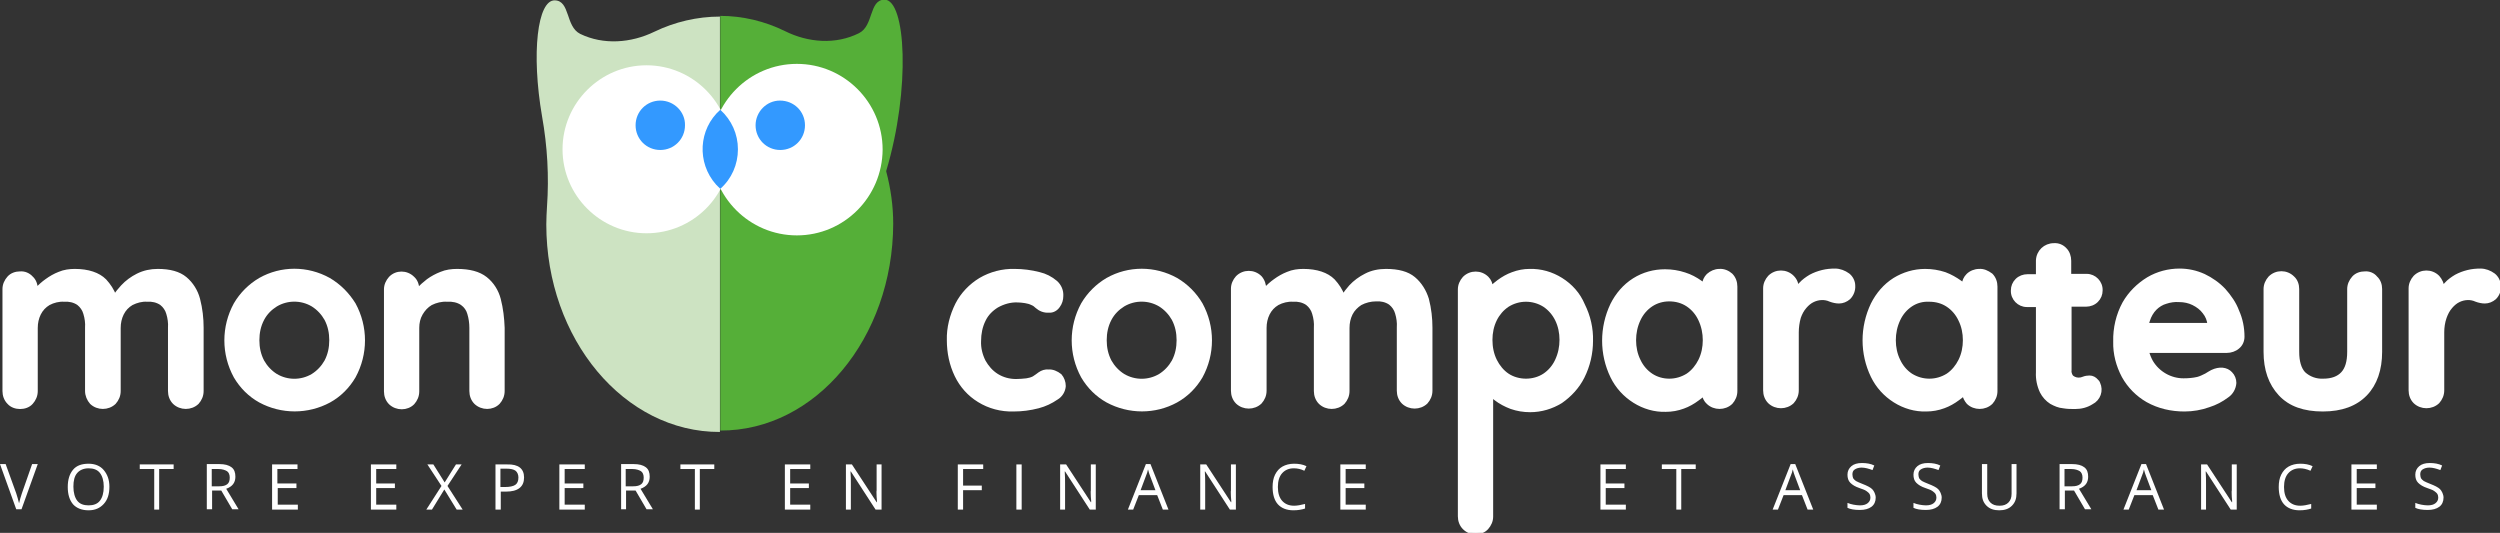 <?xml version="1.0" encoding="utf-8"?>
<!-- Generator: Adobe Illustrator 27.4.1, SVG Export Plug-In . SVG Version: 6.00 Build 0)  -->
<svg version="1.1" id="Calque_1" xmlns="http://www.w3.org/2000/svg" xmlns:xlink="http://www.w3.org/1999/xlink" x="0px" y="0px"
	 viewBox="0 0 708.4 151" style="enable-background:new 0 0 708.4 151;" xml:space="preserve">
<rect x="0" y="0" width="708.4" height="151" fill="#333333" stroke="none"/>
<style type="text/css">
	.st0{fill:#FFFFFF;stroke:#FFFFFF;stroke-miterlimit:10;}
	.st1{fill:#CDE3C2;}
	.st2{fill:#55AF38;}
	.st3{fill:#FFFFFF;}
	.st4{fill:#3399FF;}
	.st5{enable-background:new    ;}
</style>
<g id="Calque_2_00000058549853759868497080000017279434867062507702_">
	<g id="Calque_1-2">
		<path class="st0" d="M52.5,78.9c-1.8-1.5-4.4-2.2-7.8-2.2c-2,0-3.9,0.4-5.7,1.3c-1.6,0.8-3.1,1.9-4.3,3.2
			c-0.8,0.9-1.6,1.8-2.2,2.8c-0.6-1.7-1.6-3.2-2.8-4.5c-1.8-1.8-4.7-2.8-8.5-2.8c-1.5,0-3,0.2-4.4,0.8c-1.3,0.5-2.5,1.2-3.6,2
			c-1,0.7-2,1.6-2.8,2.5l-0.2,0.2v-0.3c0-1.2-0.4-2.4-1.3-3.2c-0.8-0.9-2-1.4-3.2-1.3c-1.2,0-2.4,0.4-3.2,1.3
			c-0.8,0.9-1.3,2-1.3,3.2v28.9c0,1.2,0.4,2.4,1.3,3.3c0.8,0.9,2,1.3,3.2,1.3c1.2,0,2.4-0.4,3.2-1.3c0.8-0.9,1.3-2,1.3-3.3V92.9
			c0-1.4,0.3-2.8,0.9-4c0.6-1.2,1.5-2.2,2.7-2.9c1.3-0.7,2.9-1.1,4.4-1c1.4-0.1,2.8,0.2,4,1c0.9,0.7,1.6,1.7,1.9,2.8
			c0.4,1.3,0.6,2.7,0.5,4.1v17.9c0,1.2,0.5,2.4,1.3,3.3c1.8,1.7,4.7,1.7,6.5,0c0.8-0.9,1.3-2,1.3-3.3V92.9c0-1.4,0.3-2.8,0.9-4
			c0.6-1.2,1.5-2.2,2.7-2.9c1.4-0.7,2.9-1.1,4.4-1c1.4-0.1,2.8,0.2,4,1c0.9,0.7,1.6,1.7,1.9,2.8c0.4,1.3,0.6,2.7,0.5,4.1v17.9
			c0,1.2,0.4,2.4,1.3,3.3c1.8,1.7,4.7,1.7,6.5,0c0.8-0.9,1.3-2,1.3-3.3V92.9c0-2.7-0.3-5.4-1-8.1C55.6,82.5,54.3,80.4,52.5,78.9z"/>
		<path class="st0" d="M93.2,79.2c-6.1-3.4-13.5-3.4-19.5,0c-2.9,1.7-5.3,4.1-7,7c-3.5,6.4-3.5,14.1,0,20.5c1.7,2.9,4.1,5.3,7,6.9
			c6.1,3.3,13.5,3.3,19.6,0c2.9-1.6,5.3-4,7-6.9c3.5-6.4,3.5-14.1,0-20.5C98.5,83.3,96.1,80.9,93.2,79.2z M78.2,86.4
			c3.2-1.9,7.2-1.9,10.4,0c1.6,1,2.9,2.4,3.8,4c1,1.9,1.4,3.9,1.4,6c0,2.1-0.4,4.1-1.4,6c-0.9,1.6-2.2,3-3.8,4
			c-3.2,1.9-7.2,1.9-10.4,0c-1.6-1-2.9-2.4-3.8-4c-1-1.9-1.4-3.9-1.4-6c0-2.1,0.4-4.1,1.4-6C75.3,88.7,76.6,87.4,78.2,86.4
			L78.2,86.4z"/>
		<path class="st0" d="M141.4,84.8c-0.6-2.3-1.9-4.4-3.8-5.9c-1.9-1.5-4.6-2.2-8.1-2.2c-1.5,0-3.1,0.2-4.5,0.8
			c-1.3,0.5-2.6,1.2-3.7,2c-1,0.8-2,1.6-2.8,2.6l-0.2,0.3V82c0-1.2-0.4-2.4-1.3-3.2c-1.8-1.8-4.7-1.8-6.4,0c-0.8,0.9-1.3,2-1.3,3.2
			v28.9c0,1.2,0.4,2.4,1.3,3.3c1.8,1.7,4.7,1.7,6.4,0c0.8-0.9,1.3-2,1.3-3.3v-18c0-1.4,0.3-2.8,1-4c0.7-1.2,1.6-2.2,2.8-2.9
			c1.4-0.7,3-1.1,4.6-1c1.5-0.1,3,0.2,4.2,1c1,0.7,1.7,1.7,2,2.8c0.4,1.3,0.6,2.7,0.6,4.1v17.9c0,1.2,0.4,2.4,1.3,3.3
			c1.8,1.7,4.7,1.7,6.4,0c0.8-0.9,1.3-2,1.3-3.3V92.9C142.4,90.2,142.1,87.5,141.4,84.8z"/>
		<path class="st0" d="M297.1,105.2c-0.9-0.1-1.8,0.2-2.5,0.7c-0.5,0.4-1.1,0.8-1.7,1.2c-0.6,0.3-1.3,0.5-2,0.6c-1,0.1-2,0.2-3,0.2
			c-1.9,0-3.8-0.5-5.4-1.5c-1.6-1-2.8-2.4-3.7-4c-0.9-1.8-1.4-3.8-1.3-5.8c0-2,0.4-4.1,1.3-5.9c0.8-1.7,2.1-3,3.7-4
			c1.8-1,3.8-1.6,5.9-1.5c0.7,0,1.4,0.1,2.1,0.2c0.7,0.1,1.4,0.3,2,0.6c0.5,0.2,0.9,0.5,1.3,0.9c0.9,0.8,2.1,1.3,3.4,1.2
			c1.1,0.1,2.1-0.5,2.7-1.4c0.6-0.8,0.9-1.8,0.9-2.8c0.1-1.5-0.5-2.9-1.6-3.9c-1.4-1.2-3-2-4.7-2.4c-2.3-0.6-4.7-0.9-7-0.9
			c-3.4-0.1-6.8,0.8-9.7,2.5c-2.8,1.7-5.1,4.1-6.6,7c-1.6,3.2-2.5,6.7-2.4,10.2c0,3.5,0.7,6.9,2.2,10c1.4,2.9,3.6,5.4,6.4,7.1
			c2.9,1.8,6.3,2.7,9.8,2.6c2.4,0,4.7-0.3,7-0.9c1.9-0.5,3.6-1.3,5.2-2.4c1.2-0.7,2-2,2.1-3.4c0-1.1-0.4-2.2-1.1-3
			C299.4,105.6,298.2,105.1,297.1,105.2z"/>
		<path class="st0" d="M333.3,79.2c-6.1-3.4-13.5-3.4-19.5,0c-2.9,1.7-5.3,4.1-7,7c-3.5,6.4-3.5,14.1,0,20.5c1.7,2.9,4.1,5.3,7,6.9
			c6.1,3.3,13.5,3.3,19.5,0c2.9-1.6,5.3-4,7-6.9c3.5-6.4,3.5-14.1,0-20.5C338.6,83.3,336.2,80.9,333.3,79.2z M318.3,86.4
			c3.2-1.9,7.2-1.9,10.4,0c1.6,1,2.9,2.4,3.8,4c1,1.9,1.4,3.9,1.4,6c0,2.1-0.4,4.1-1.4,6c-0.9,1.6-2.2,3-3.8,4
			c-3.2,1.9-7.2,1.9-10.4,0c-1.6-1-2.9-2.4-3.8-4c-1-1.9-1.4-3.9-1.4-6c0-2.1,0.4-4.1,1.4-6C315.4,88.7,316.7,87.4,318.3,86.4
			L318.3,86.4z"/>
		<path class="st0" d="M400.6,78.9c-1.8-1.5-4.4-2.2-7.9-2.2c-2,0-4,0.4-5.7,1.3c-1.6,0.8-3.1,1.9-4.3,3.2c-0.8,0.9-1.5,1.8-2.1,2.8
			c-0.6-1.7-1.6-3.2-2.8-4.5c-1.8-1.8-4.7-2.8-8.5-2.8c-1.5,0-3,0.2-4.4,0.8c-1.3,0.5-2.5,1.2-3.6,2c-1,0.7-2,1.6-2.8,2.5l-0.2,0.2
			v-0.3c0-1.2-0.4-2.4-1.2-3.3c-1.8-1.8-4.7-1.8-6.5,0c-0.8,0.9-1.3,2-1.3,3.2v28.9c0,1.2,0.4,2.4,1.3,3.3c1.8,1.7,4.7,1.7,6.5,0
			c0.8-0.9,1.3-2,1.3-3.3V92.9c0-1.4,0.3-2.8,0.9-4c0.6-1.2,1.5-2.2,2.7-2.9c1.3-0.7,2.9-1.1,4.4-1c1.4-0.1,2.8,0.2,4,1
			c0.9,0.7,1.6,1.7,1.9,2.8c0.4,1.3,0.6,2.7,0.5,4.1v17.9c0,1.2,0.4,2.4,1.3,3.3c1.8,1.7,4.7,1.7,6.5,0c0.8-0.9,1.3-2,1.3-3.3V92.9
			c0-1.4,0.3-2.8,0.9-4c0.6-1.2,1.6-2.2,2.7-2.9c1.3-0.7,2.9-1.1,4.4-1.1c1.4-0.1,2.8,0.2,4,1c0.9,0.7,1.6,1.7,1.9,2.8
			c0.4,1.3,0.6,2.7,0.5,4.1v17.9c0,1.2,0.4,2.4,1.3,3.3c1.8,1.7,4.7,1.7,6.5,0c0.8-0.9,1.3-2,1.3-3.3V92.9c0-2.7-0.3-5.4-1-8.1
			C403.7,82.5,402.4,80.4,400.6,78.9z"/>
		<path class="st0" d="M442.4,79.2c-2.7-1.7-5.8-2.6-9-2.5c-1.6,0-3.2,0.3-4.8,0.9c-1.4,0.5-2.8,1.3-4,2.2c-0.7,0.5-1.4,1.1-2,1.8
			c-0.1-1.1-0.5-2.1-1.2-2.8c-1.8-1.8-4.7-1.8-6.5,0c-0.8,0.9-1.3,2-1.3,3.2v64.3c0,1.2,0.4,2.4,1.3,3.3c0.9,0.9,2,1.3,3.2,1.3
			c1.2,0,2.4-0.4,3.2-1.3c0.8-0.9,1.3-2,1.3-3.2v-34.4c0.4,0.3,0.8,0.7,1.2,1c1.3,1,2.8,1.8,4.4,2.4c1.7,0.6,3.5,0.9,5.4,0.9
			c3.1,0,6.1-0.9,8.7-2.5c2.6-1.8,4.8-4.2,6.2-7c1.6-3.2,2.4-6.7,2.4-10.2c0.1-3.5-0.7-7-2.3-10.2C447.3,83.3,445.1,80.9,442.4,79.2
			z M442.4,96.3c0,2-0.4,4-1.3,5.9c-0.8,1.7-2,3.1-3.5,4.1c-1.5,1-3.4,1.5-5.2,1.5c-1.8,0-3.7-0.5-5.2-1.5c-1.5-1-2.7-2.5-3.5-4.1
			c-0.9-1.8-1.3-3.8-1.3-5.9c0-2,0.4-4,1.3-5.8c0.8-1.6,2-3,3.5-4c1.6-1,3.4-1.5,5.2-1.5c1.8,0,3.6,0.5,5.2,1.5c1.5,1,2.7,2.4,3.5,4
			C442,92.3,442.4,94.3,442.4,96.3z"/>
		<path class="st0" d="M487.2,76.7c-1.2,0-2.3,0.5-3.2,1.3c-0.7,0.7-1.2,1.7-1.2,2.7c-0.3-0.2-0.6-0.5-0.9-0.7
			c-1.4-1-2.9-1.8-4.5-2.3c-1.8-0.6-3.7-0.9-5.6-0.9c-3.1,0-6.1,0.8-8.8,2.5c-2.7,1.7-4.8,4.2-6.2,7c-3.1,6.5-3.1,14,0,20.4
			c1.4,2.9,3.6,5.3,6.3,7c2.7,1.7,5.8,2.6,8.9,2.5c1.7,0,3.4-0.3,5-0.9c1.4-0.5,2.8-1.3,4-2.2c0.6-0.4,1.2-0.9,1.7-1.4
			c0.2,0.9,0.6,1.8,1.3,2.4c1.8,1.7,4.7,1.7,6.5,0c0.8-0.9,1.3-2,1.3-3.3V81.2c0-1.2-0.4-2.4-1.3-3.3
			C489.6,77.1,488.4,76.6,487.2,76.7z M483,96.4c0,2-0.4,4-1.3,5.8c-0.8,1.6-2,3.1-3.5,4.1c-1.6,1-3.4,1.5-5.2,1.5
			c-1.8,0-3.6-0.5-5.1-1.5c-1.5-1-2.7-2.4-3.5-4.1c-0.9-1.8-1.3-3.8-1.3-5.8c0-2,0.4-4,1.3-5.9c0.8-1.7,2-3.1,3.5-4.1
			c1.5-1,3.3-1.5,5.1-1.5c1.9,0,3.7,0.5,5.2,1.5c1.5,1,2.7,2.4,3.5,4.1C482.6,92.4,483,94.4,483,96.4z"/>
		<path class="st0" d="M523.7,77.9c-1.1-0.8-2.4-1.3-3.7-1.3c-1.2,0-2.4,0.1-3.6,0.4c-1.2,0.3-2.3,0.7-3.4,1.3c-1,0.6-2,1.3-2.8,2.2
			c-0.4,0.4-0.7,0.8-1,1.2c0-1.2-0.4-2.3-1.3-3.2c-1.8-1.8-4.7-1.8-6.5,0c-0.8,0.9-1.3,2-1.3,3.2v28.9c0,1.2,0.4,2.4,1.3,3.3
			c1.8,1.7,4.7,1.7,6.5,0c0.8-0.9,1.3-2,1.3-3.3V94.2c0-1.4,0.2-2.9,0.6-4.3c0.4-1.1,0.9-2.1,1.7-3c0.6-0.7,1.4-1.4,2.3-1.8
			c1.5-0.7,3.3-0.8,4.8-0.1c0.8,0.3,1.7,0.5,2.5,0.5c1,0,2-0.4,2.8-1.1c0.9-0.9,1.4-2.2,1.3-3.5C525.2,79.8,524.6,78.6,523.7,77.9z"
			/>
		<path class="st0" d="M560.8,76.7c-1.2,0-2.4,0.5-3.2,1.3c-0.7,0.7-1.2,1.7-1.2,2.7c-0.3-0.2-0.6-0.5-0.9-0.7
			c-1.4-1-2.8-1.8-4.4-2.4c-1.8-0.6-3.7-0.9-5.6-0.9c-3.1,0-6.1,0.9-8.7,2.5c-2.7,1.7-4.8,4.2-6.2,7c-3.1,6.5-3.1,14,0,20.4
			c1.4,2.9,3.6,5.3,6.3,7c2.7,1.7,5.8,2.6,8.9,2.5c1.7,0,3.4-0.3,5-0.9c1.4-0.5,2.8-1.3,4-2.2c0.6-0.4,1.2-0.9,1.7-1.4
			c0.1,0.9,0.6,1.8,1.2,2.5c1.8,1.7,4.7,1.7,6.5,0c0.8-0.9,1.3-2,1.3-3.3V81.2c0-1.2-0.4-2.4-1.3-3.3
			C563.1,77.1,562,76.6,560.8,76.7z M556.7,96.4c0,2-0.4,4-1.3,5.8c-0.8,1.6-2,3.1-3.5,4.1c-1.6,1-3.4,1.5-5.2,1.5
			c-1.8,0-3.6-0.5-5.2-1.5c-1.5-1-2.7-2.4-3.5-4.1c-0.9-1.8-1.3-3.8-1.3-5.8c0-2,0.4-4,1.3-5.9c0.8-1.7,2-3.1,3.5-4.1
			c1.5-1,3.3-1.5,5.2-1.4c1.9,0,3.7,0.5,5.2,1.5c1.5,1,2.7,2.4,3.5,4.1C556.3,92.4,556.7,94.4,556.7,96.4z"/>
		<path class="st0" d="M591.1,86.4c1.1,0,2.2-0.4,3-1.2c0.8-0.8,1.2-1.8,1.2-2.9c0.1-2.3-1.8-4.2-4-4.2c-0.1,0-0.1,0-0.2,0h-4.7
			v-4.2c0-1.2-0.4-2.4-1.2-3.2c-0.8-0.9-2-1.4-3.2-1.3c-2.5,0-4.5,1.9-4.6,4.4c0,0.1,0,0.1,0,0.2v4.2h-2.9c-1.1,0-2.2,0.4-3,1.2
			c-0.8,0.8-1.2,1.8-1.2,2.9c-0.1,2.3,1.8,4.2,4,4.2c0.1,0,0.1,0,0.2,0h2.9v19c-0.1,1.9,0.3,3.8,1.1,5.5c0.6,1.2,1.6,2.3,2.7,3
			c1.1,0.6,2.2,1.1,3.5,1.2c1.1,0.2,2.2,0.2,3.3,0.2c1.7,0,3.3-0.4,4.7-1.3c2-1,2.9-3.4,1.9-5.5c-0.1-0.3-0.3-0.5-0.5-0.7
			c-0.5-0.6-1.2-1-2-1c-0.6,0-1.2,0.1-1.7,0.3c-0.9,0.4-1.9,0.4-2.7,0c-0.4-0.2-0.7-0.4-0.9-0.8c-0.2-0.4-0.4-1-0.3-1.5V86.4H591.1z
			"/>
		<path class="st0" d="M630.2,82.2c-1.6-1.7-3.6-3.1-5.7-4.1c-2.2-1-4.5-1.5-6.9-1.5c-3.1,0-6.2,0.8-8.9,2.4
			c-2.8,1.7-5.2,4.1-6.8,6.9c-1.8,3.3-2.7,7.1-2.6,10.9c-0.1,3.4,0.8,6.8,2.4,9.8c1.6,2.9,4,5.3,6.8,6.9c3.2,1.8,6.8,2.6,10.5,2.6
			c2.3,0,4.7-0.4,6.9-1.2c1.9-0.6,3.6-1.5,5.2-2.7c1.2-0.8,2-2.2,2.1-3.7c0-1-0.4-2-1.1-2.7c-1.2-1.3-3.2-1.5-5.3-0.5
			c-0.5,0.3-1.1,0.6-1.7,1c-0.8,0.4-1.6,0.8-2.4,1c-1.3,0.3-2.7,0.4-4,0.4c-3.7,0-7.2-2-9.1-5.2c-0.5-0.9-0.9-1.9-1.2-3H631
			c1.1,0,2.3-0.4,3.1-1.1c0.9-0.7,1.4-1.8,1.4-3c0-2.5-0.5-5-1.5-7.2C633.2,86,631.8,84,630.2,82.2z M608.7,90.8
			c0.4-1.3,1.1-2.5,2-3.4c0.8-0.8,1.9-1.5,3-1.8c1.2-0.4,2.5-0.6,3.8-0.5c1.4,0,2.8,0.3,4,0.9c1.2,0.6,2.3,1.4,3.1,2.5
			c0.8,1,1.3,2.2,1.4,3.5V92h-17.6C608.4,91.6,608.6,91.2,608.7,90.8z"/>
		<path class="st0" d="M670.1,77.4c-1.2,0-2.4,0.4-3.2,1.3c-0.8,0.9-1.3,2-1.3,3.2v17.8c0,2.8-0.6,4.8-1.8,6.1s-3,2-5.5,2
			c-2,0.1-4-0.6-5.5-2c-1.2-1.3-1.8-3.4-1.8-6.1V81.9c0-1.2-0.4-2.4-1.3-3.2c-1.8-1.8-4.7-1.8-6.5,0c-0.8,0.9-1.3,2-1.3,3.2v17.8
			c0,5,1.4,9,4.2,12s6.8,4.4,12.1,4.4s9.3-1.5,12.1-4.4s4.2-7,4.2-12V81.9c0-1.2-0.4-2.4-1.3-3.2C672.5,77.8,671.3,77.3,670.1,77.4z
			"/>
		<path class="st0" d="M706.6,77.9c-1.1-0.8-2.4-1.3-3.7-1.3c-1.2,0-2.4,0.1-3.6,0.4c-1.2,0.3-2.3,0.7-3.4,1.3c-1,0.6-2,1.3-2.8,2.2
			c-0.4,0.4-0.7,0.8-1,1.2c0-1.2-0.5-2.3-1.3-3.2c-1.8-1.8-4.7-1.8-6.5,0c-0.8,0.9-1.3,2-1.3,3.2v28.9c0,1.2,0.4,2.4,1.3,3.3
			c1.8,1.7,4.7,1.7,6.5,0c0.8-0.9,1.3-2,1.3-3.3V94.2c0-1.4,0.2-2.9,0.7-4.3c0.4-1.1,0.9-2.1,1.7-3c0.6-0.7,1.4-1.4,2.3-1.8
			c1.5-0.7,3.3-0.8,4.8-0.1c0.8,0.3,1.7,0.5,2.5,0.5c1,0,2-0.4,2.8-1.1c0.9-0.9,1.4-2.2,1.3-3.6C708.1,79.8,707.5,78.6,706.6,77.9z"
			/>
		<path class="st1" d="M204,4.7c-6.4,0-12.8,1.5-18.6,4.3c-6.6,3.2-14.4,3.8-21,0.6c-4.2-2.1-2.8-9.4-7.2-9.5
			c-4.9-0.1-6.7,14.9-3.6,32.9c1.5,8.4,2,17,1.4,25.5c-0.1,1.7-0.2,3.4-0.2,5.1c0,32.5,22.1,58.9,49.2,58.8l0,0L204,4.7L204,4.7"/>
		<path class="st2" d="M253.1,63.4c0-5-0.7-10-2-14.9l0,0c7-23.3,5.6-48.7-0.5-48.6c-4.4,0.1-3,7.4-7.2,9.5
			c-6.6,3.3-14.4,2.7-21-0.6l0,0c-5.7-2.8-12-4.3-18.3-4.3v117.5C231.1,122.1,253,95.8,253.1,63.4"/>
		<path class="st3" d="M183.2,66.1c-13.1,0-23.8-10.7-23.8-23.8s10.7-23.8,23.8-23.8c13.1,0,23.8,10.7,23.8,23.8
			C207,55.5,196.3,66.1,183.2,66.1"/>
		<path class="st3" d="M225.8,66.7c-13.4,0-24.3-10.9-24.3-24.3c0-13.4,10.9-24.3,24.3-24.3s24.3,10.9,24.3,24.3c0,0,0,0,0,0
			C250,55.8,239.2,66.7,225.8,66.7"/>
		<path class="st4" d="M228.1,35.5c0,3.9-3.1,7-7,7c-3.9,0-7-3.1-7-7c0-3.8,3.1-7,6.9-7C225,28.5,228.1,31.6,228.1,35.5"/>
		<path class="st4" d="M194.1,35.5c0,3.9-3.1,7-7,7s-7-3.1-7-7s3.1-7,7-7C191,28.5,194.2,31.7,194.1,35.5"/>
		<path class="st4" d="M209.1,42.3c0-4.3-1.8-8.3-5-11.2c-6.2,5.5-6.7,15-1.2,21.2c0.4,0.4,0.8,0.8,1.2,1.2
			C207.3,50.7,209.1,46.6,209.1,42.3"/>
		<g class="st5">
			<path class="st3" d="M9.1,131.5h1.6l-4.6,12.8H4.6L0,131.5h1.6l3,8.3c0.3,1,0.6,1.9,0.8,2.8c0.2-0.9,0.5-1.9,0.8-2.8L9.1,131.5z"
				/>
			<path class="st3" d="M31,137.9c0,2.1-0.5,3.7-1.6,4.9s-2.5,1.8-4.3,1.8c-1.9,0-3.4-0.6-4.4-1.7c-1-1.2-1.5-2.8-1.5-4.9
				c0-2.1,0.5-3.7,1.5-4.9c1-1.2,2.5-1.7,4.4-1.7c1.8,0,3.3,0.6,4.3,1.8S31,135.9,31,137.9z M20.8,137.9c0,1.7,0.4,3.1,1.1,4
				s1.8,1.3,3.2,1.3c1.4,0,2.5-0.4,3.2-1.3s1.1-2.2,1.1-4c0-1.7-0.4-3-1.1-3.9s-1.8-1.3-3.2-1.3c-1.4,0-2.5,0.5-3.2,1.3
				C21.1,134.9,20.8,136.2,20.8,137.9z"/>
			<path class="st3" d="M45.2,144.4h-1.5v-11.5h-4.1v-1.3h9.6v1.3h-4.1V144.4z"/>
			<path class="st3" d="M60.1,139v5.3h-1.5v-12.8h3.5c1.6,0,2.7,0.3,3.5,0.9s1.1,1.5,1.1,2.7c0,1.7-0.9,2.8-2.6,3.4l3.5,5.8h-1.8
				l-3.1-5.3H60.1z M60.1,137.8h2c1.1,0,1.8-0.2,2.3-0.6c0.5-0.4,0.7-1,0.7-1.9c0-0.8-0.3-1.5-0.8-1.8s-1.3-0.6-2.4-0.6h-1.9V137.8z
				"/>
		</g>
		<g class="st5">
			<path class="st3" d="M84.3,144.4h-7.2v-12.8h7.2v1.3h-5.7v4.1H84v1.3h-5.3v4.7h5.7V144.4z"/>
		</g>
		<g class="st5">
			<path class="st3" d="M112.3,144.4h-7.2v-12.8h7.2v1.3h-5.7v4.1h5.3v1.3h-5.3v4.7h5.7V144.4z"/>
			<path class="st3" d="M131.1,144.4h-1.7l-3.5-5.7l-3.5,5.7h-1.6l4.3-6.7l-4-6.1h1.7l3.2,5.1l3.2-5.1h1.6l-4,6.1L131.1,144.4z"/>
			<path class="st3" d="M148.5,135.3c0,1.3-0.4,2.3-1.3,3s-2.2,1-3.8,1h-1.5v5.1h-1.5v-12.8h3.3
				C146.9,131.5,148.5,132.8,148.5,135.3z M141.8,138h1.3c1.3,0,2.3-0.2,2.9-0.6s0.9-1.1,0.9-2.1c0-0.8-0.3-1.5-0.8-1.9
				s-1.4-0.6-2.6-0.6h-1.7V138z"/>
			<path class="st3" d="M165.7,144.4h-7.2v-12.8h7.2v1.3h-5.7v4.1h5.3v1.3h-5.3v4.7h5.7V144.4z"/>
			<path class="st3" d="M177.4,139v5.3H176v-12.8h3.5c1.6,0,2.7,0.3,3.5,0.9s1.1,1.5,1.1,2.7c0,1.7-0.9,2.8-2.6,3.4l3.5,5.8h-1.8
				l-3.1-5.3H177.4z M177.4,137.8h2c1.1,0,1.8-0.2,2.3-0.6c0.5-0.4,0.7-1,0.7-1.9c0-0.8-0.3-1.5-0.8-1.8s-1.3-0.6-2.4-0.6h-1.9
				V137.8z"/>
		</g>
		<g class="st5">
			<path class="st3" d="M198.4,144.4h-1.5v-11.5h-4.1v-1.3h9.6v1.3h-4.1V144.4z"/>
		</g>
		<g class="st5">
			<path class="st3" d="M229.6,144.4h-7.2v-12.8h7.2v1.3h-5.7v4.1h5.3v1.3h-5.3v4.7h5.7V144.4z"/>
		</g>
		<g class="st5">
			<path class="st3" d="M249.8,144.4h-1.7l-7-10.8H241c0.1,1.3,0.1,2.4,0.1,3.5v7.3h-1.4v-12.8h1.7l7,10.7h0.1c0-0.2,0-0.7-0.1-1.5
				c0-0.9-0.1-1.5,0-1.8v-7.4h1.4V144.4z"/>
		</g>
		<g class="st5">
			<path class="st3" d="M272.9,144.4h-1.5v-12.8h7.2v1.3h-5.7v4.7h5.3v1.3h-5.3V144.4z"/>
			<path class="st3" d="M288,144.4v-12.8h1.5v12.8H288z"/>
			<path class="st3" d="M310.5,144.4h-1.7l-7-10.8h-0.1c0.1,1.3,0.1,2.4,0.1,3.5v7.3h-1.4v-12.8h1.7l7,10.7h0.1c0-0.2,0-0.7-0.1-1.5
				c0-0.9-0.1-1.5,0-1.8v-7.4h1.4V144.4z"/>
			<path class="st3" d="M329.5,144.4l-1.6-4.1h-5.2l-1.6,4.1h-1.5l5.1-12.9h1.3l5.1,12.9H329.5z M327.4,138.9l-1.5-4
				c-0.2-0.5-0.4-1.1-0.6-1.9c-0.1,0.6-0.3,1.2-0.6,1.9l-1.5,4H327.4z"/>
			<path class="st3" d="M350.2,144.4h-1.7l-7-10.8h-0.1c0.1,1.3,0.1,2.4,0.1,3.5v7.3h-1.4v-12.8h1.7l7,10.7h0.1c0-0.2,0-0.7-0.1-1.5
				c0-0.9-0.1-1.5,0-1.8v-7.4h1.4V144.4z"/>
			<path class="st3" d="M366.6,132.7c-1.4,0-2.5,0.5-3.3,1.4c-0.8,0.9-1.2,2.2-1.2,3.9c0,1.7,0.4,3,1.2,3.9c0.8,0.9,1.9,1.4,3.4,1.4
				c0.9,0,1.9-0.2,3.1-0.5v1.3c-0.9,0.3-2,0.5-3.3,0.5c-1.9,0-3.4-0.6-4.4-1.7s-1.5-2.8-1.5-4.9c0-1.3,0.2-2.5,0.7-3.5
				s1.2-1.8,2.1-2.3s2-0.8,3.3-0.8c1.3,0,2.5,0.2,3.5,0.7l-0.6,1.3C368.6,132.9,367.6,132.7,366.6,132.7z"/>
		</g>
		<g class="st5">
			<path class="st3" d="M387,144.4h-7.2v-12.8h7.2v1.3h-5.7v4.1h5.3v1.3h-5.3v4.7h5.7V144.4z"/>
		</g>
		<g class="st5">
			<path class="st3" d="M460.7,144.4h-7.2v-12.8h7.2v1.3h-5.7v4.1h5.3v1.3h-5.3v4.7h5.7V144.4z"/>
		</g>
		<g class="st5">
			<path class="st3" d="M476.5,144.4H475v-11.5h-4.1v-1.3h9.6v1.3h-4.1V144.4z"/>
		</g>
		<g class="st5">
			<path class="st3" d="M512.2,144.4l-1.6-4.1h-5.2l-1.6,4.1h-1.5l5.1-12.9h1.3l5.1,12.9H512.2z M510.1,138.9l-1.5-4
				c-0.2-0.5-0.4-1.1-0.6-1.9c-0.1,0.6-0.3,1.2-0.6,1.9l-1.5,4H510.1z"/>
			<path class="st3" d="M531.5,141c0,1.1-0.4,2-1.2,2.6s-1.9,0.9-3.3,0.9c-1.5,0-2.7-0.2-3.5-0.6v-1.4c0.5,0.2,1.1,0.4,1.7,0.5
				s1.2,0.2,1.8,0.2c1,0,1.7-0.2,2.2-0.6c0.5-0.4,0.8-0.9,0.8-1.6c0-0.4-0.1-0.8-0.3-1.1c-0.2-0.3-0.5-0.5-0.9-0.8s-1.1-0.5-1.9-0.8
				c-1.2-0.4-2-0.9-2.6-1.5s-0.8-1.4-0.8-2.3c0-1,0.4-1.8,1.1-2.4s1.7-0.9,3-0.9c1.3,0,2.5,0.2,3.5,0.7l-0.5,1.3
				c-1.1-0.4-2.1-0.7-3.1-0.7c-0.8,0-1.4,0.2-1.9,0.5s-0.7,0.8-0.7,1.4c0,0.4,0.1,0.8,0.2,1.1c0.2,0.3,0.4,0.5,0.8,0.8
				c0.4,0.2,1,0.5,1.8,0.8c1.3,0.5,2.3,1,2.8,1.5S531.5,140.1,531.5,141z"/>
			<path class="st3" d="M550.2,141c0,1.1-0.4,2-1.2,2.6s-1.9,0.9-3.3,0.9c-1.5,0-2.7-0.2-3.5-0.6v-1.4c0.5,0.2,1.1,0.4,1.7,0.5
				s1.2,0.2,1.8,0.2c1,0,1.7-0.2,2.2-0.6c0.5-0.4,0.8-0.9,0.8-1.6c0-0.4-0.1-0.8-0.3-1.1c-0.2-0.3-0.5-0.5-0.9-0.8s-1.1-0.5-1.9-0.8
				c-1.2-0.4-2-0.9-2.6-1.5s-0.8-1.4-0.8-2.3c0-1,0.4-1.8,1.1-2.4s1.7-0.9,3-0.9c1.3,0,2.5,0.2,3.5,0.7l-0.5,1.3
				c-1.1-0.4-2.1-0.7-3.1-0.7c-0.8,0-1.4,0.2-1.9,0.5s-0.7,0.8-0.7,1.4c0,0.4,0.1,0.8,0.2,1.1c0.2,0.3,0.4,0.5,0.8,0.8
				c0.4,0.2,1,0.5,1.8,0.8c1.3,0.5,2.3,1,2.8,1.5S550.2,140.1,550.2,141z"/>
			<path class="st3" d="M571.4,131.5v8.3c0,1.5-0.4,2.6-1.3,3.5s-2.1,1.3-3.6,1.3s-2.7-0.4-3.6-1.3s-1.3-2-1.3-3.5v-8.3h1.5v8.4
				c0,1.1,0.3,1.9,0.9,2.5s1.4,0.9,2.6,0.9c1.1,0,1.9-0.3,2.5-0.9c0.6-0.6,0.9-1.4,0.9-2.5v-8.4H571.4z"/>
			<path class="st3" d="M585.1,139v5.3h-1.5v-12.8h3.5c1.6,0,2.7,0.3,3.5,0.9s1.1,1.5,1.1,2.7c0,1.7-0.9,2.8-2.6,3.4l3.5,5.8h-1.8
				l-3.1-5.3H585.1z M585.1,137.8h2c1.1,0,1.8-0.2,2.3-0.6c0.5-0.4,0.7-1,0.7-1.9c0-0.8-0.3-1.5-0.8-1.8s-1.3-0.6-2.4-0.6h-1.9
				V137.8z"/>
			<path class="st3" d="M611.6,144.4l-1.6-4.1h-5.2l-1.6,4.1h-1.5l5.1-12.9h1.3l5.1,12.9H611.6z M609.6,138.9l-1.5-4
				c-0.2-0.5-0.4-1.1-0.6-1.9c-0.1,0.6-0.3,1.2-0.6,1.9l-1.5,4H609.6z"/>
			<path class="st3" d="M633.8,144.4h-1.7l-7-10.8H625c0.1,1.3,0.1,2.4,0.1,3.5v7.3h-1.4v-12.8h1.7l7,10.7h0.1c0-0.2,0-0.7-0.1-1.5
				c0-0.9-0.1-1.5,0-1.8v-7.4h1.4V144.4z"/>
			<path class="st3" d="M651.7,132.7c-1.4,0-2.5,0.5-3.3,1.4c-0.8,0.9-1.2,2.2-1.2,3.9c0,1.7,0.4,3,1.2,3.9c0.8,0.9,1.9,1.4,3.4,1.4
				c0.9,0,1.9-0.2,3.1-0.5v1.3c-0.9,0.3-2,0.5-3.3,0.5c-1.9,0-3.4-0.6-4.4-1.7s-1.5-2.8-1.5-4.9c0-1.3,0.2-2.5,0.7-3.5
				s1.2-1.8,2.1-2.3s2-0.8,3.3-0.8c1.3,0,2.5,0.2,3.5,0.7l-0.6,1.3C653.6,132.9,652.6,132.7,651.7,132.7z"/>
			<path class="st3" d="M673.5,144.4h-7.2v-12.8h7.2v1.3h-5.7v4.1h5.3v1.3h-5.3v4.7h5.7V144.4z"/>
			<path class="st3" d="M692.4,141c0,1.1-0.4,2-1.2,2.6s-1.9,0.9-3.3,0.9c-1.5,0-2.7-0.2-3.5-0.6v-1.4c0.5,0.2,1.1,0.4,1.7,0.5
				s1.2,0.2,1.8,0.2c1,0,1.7-0.2,2.2-0.6c0.5-0.4,0.8-0.9,0.8-1.6c0-0.4-0.1-0.8-0.3-1.1c-0.2-0.3-0.5-0.5-0.9-0.8s-1.1-0.5-1.9-0.8
				c-1.2-0.4-2-0.9-2.6-1.5s-0.8-1.4-0.8-2.3c0-1,0.4-1.8,1.1-2.4s1.7-0.9,3-0.9c1.3,0,2.5,0.2,3.5,0.7l-0.5,1.3
				c-1.1-0.4-2.1-0.7-3.1-0.7c-0.8,0-1.4,0.2-1.9,0.5s-0.7,0.8-0.7,1.4c0,0.4,0.1,0.8,0.2,1.1c0.2,0.3,0.4,0.5,0.8,0.8
				c0.4,0.2,1,0.5,1.8,0.8c1.3,0.5,2.3,1,2.8,1.5S692.4,140.1,692.4,141z"/>
		</g>
	</g>
</g>
</svg>

